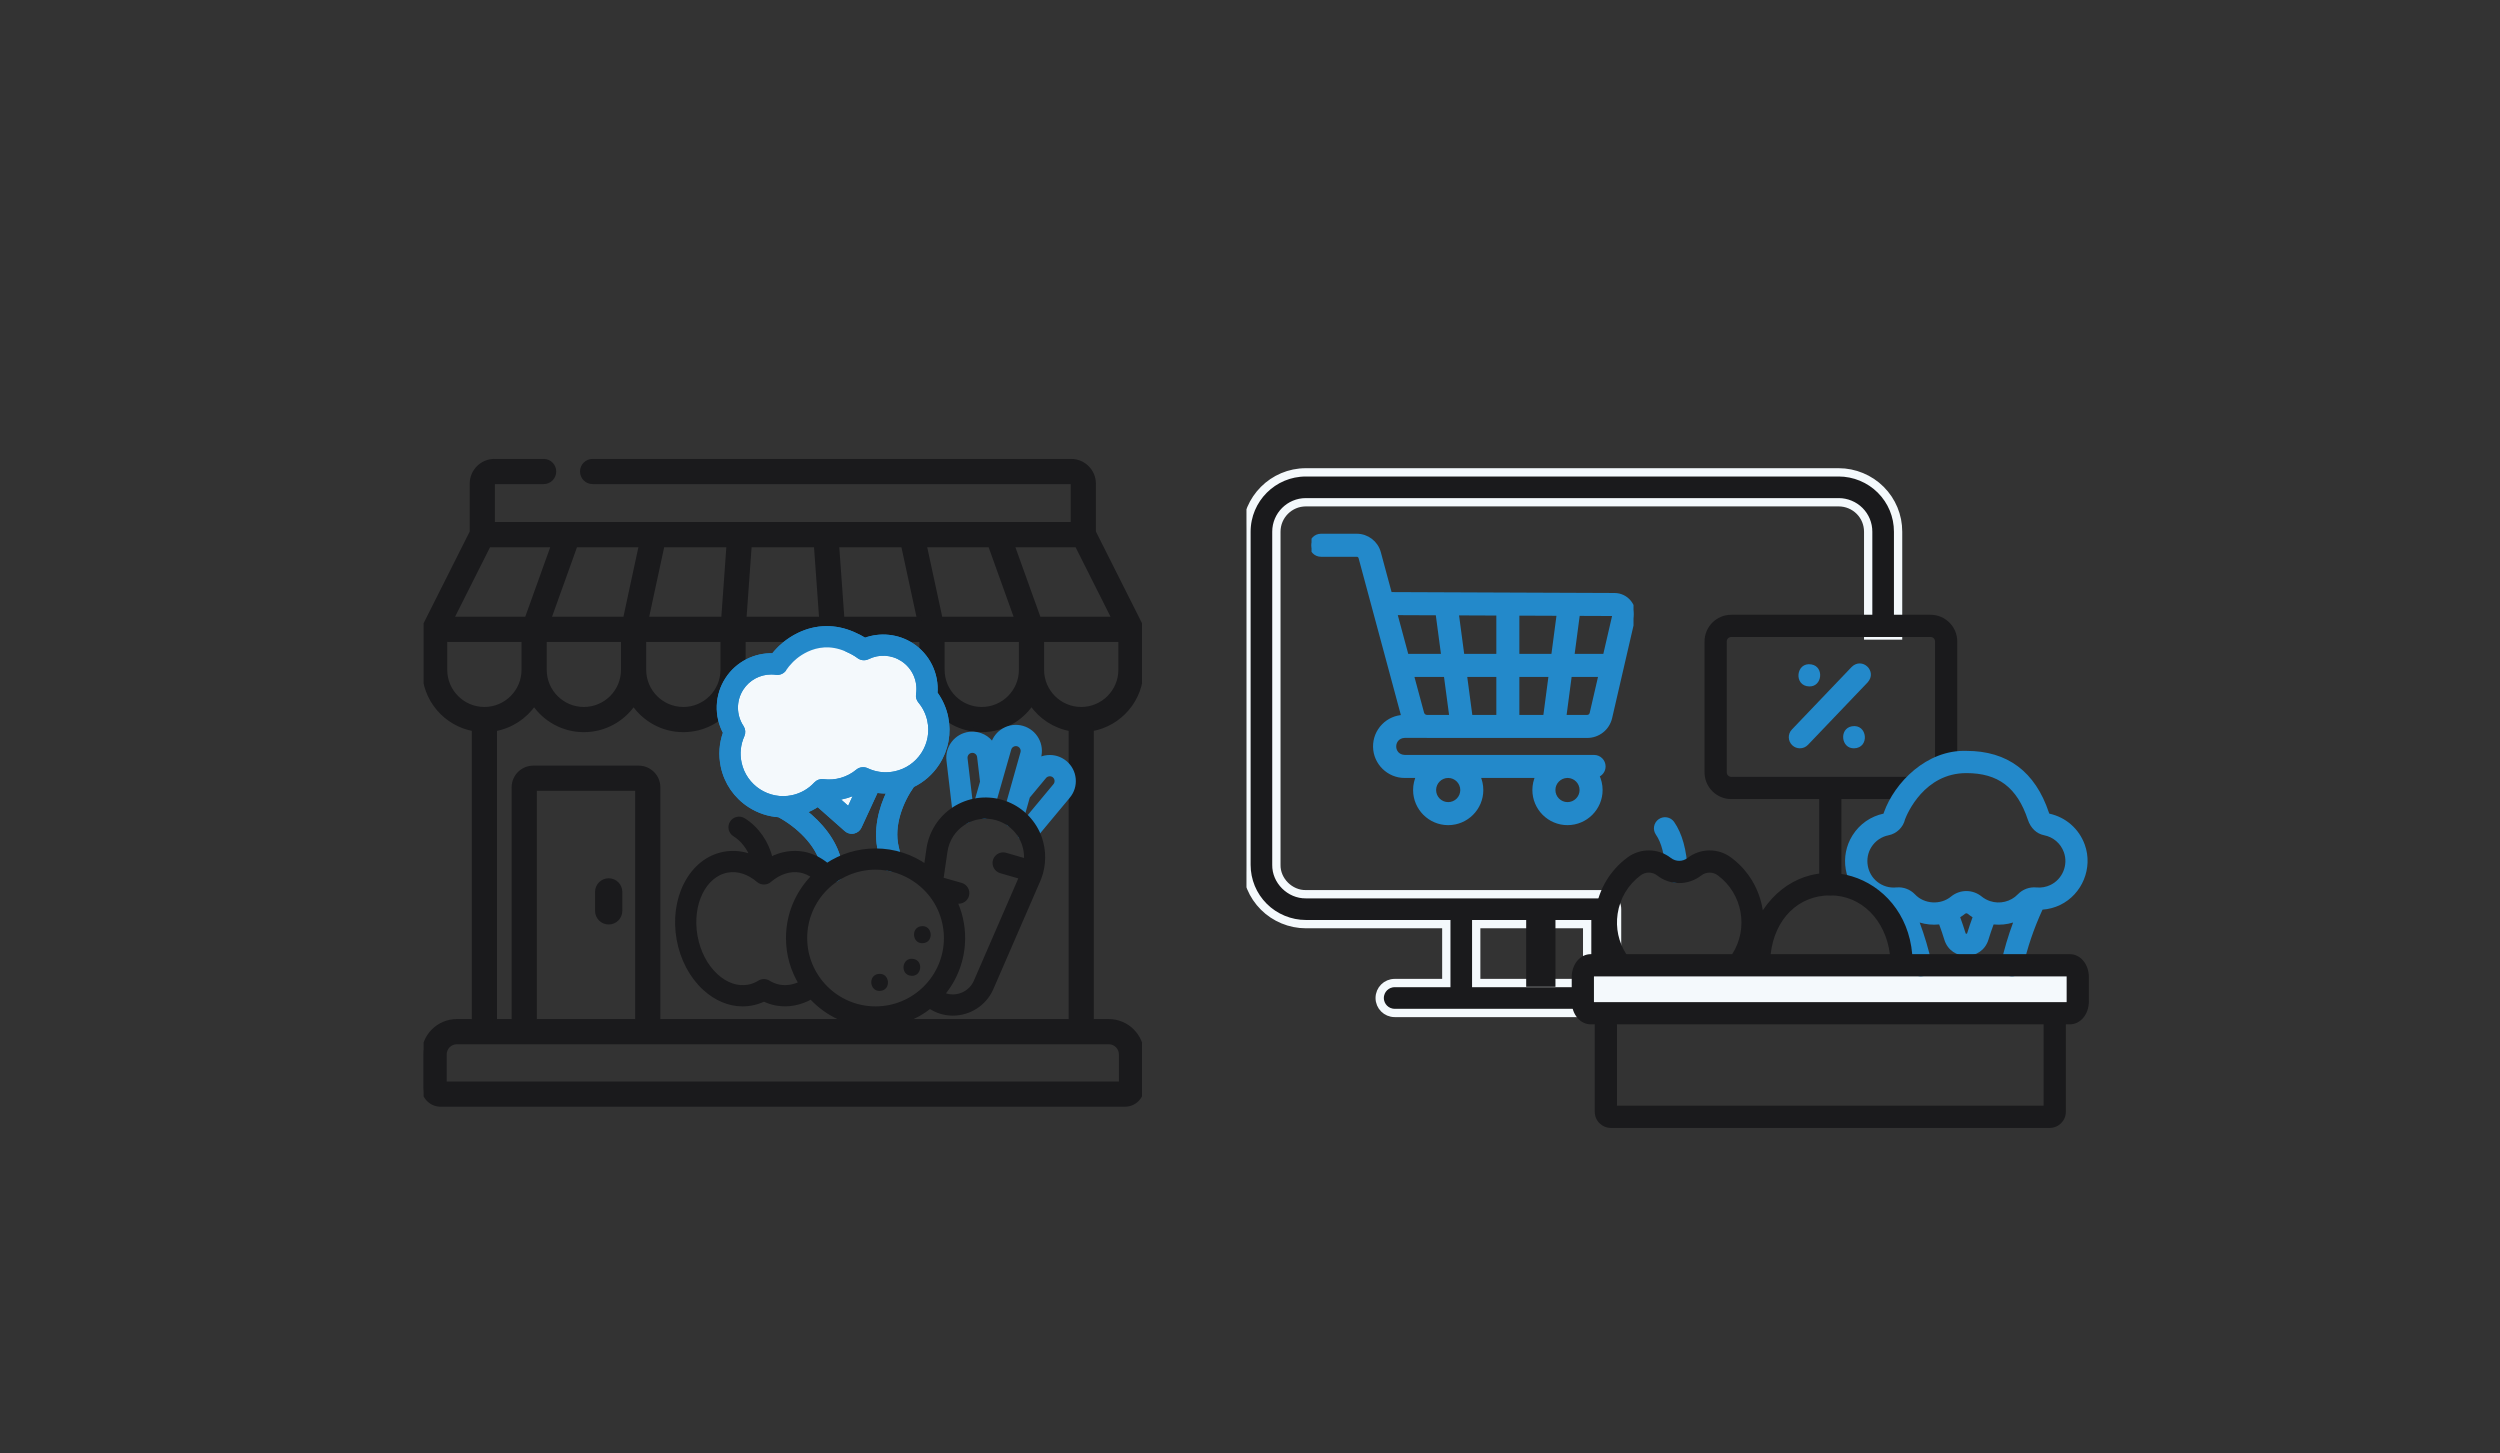 <svg width="602" height="350" viewBox="0 0 602 350" fill="none" xmlns="http://www.w3.org/2000/svg">
<rect x="0" y="0" width="602" height="350" fill="#333333" stroke="none"/>
<g clip-path="url(#clip0_14024_1405)">
<g clip-path="url(#clip1_14024_1405)">
<path d="M452.878 117.929C450.218 115.268 446.532 113.742 442.766 113.742H314.445C306.563 113.742 300.15 120.154 300.15 128.036V208.237C300.15 212.057 301.636 215.647 304.333 218.344C306.993 221.005 310.679 222.531 314.445 222.531H348.271V236.716H335.832C333.843 236.716 332.231 238.329 332.231 240.317C332.231 242.306 333.843 243.918 335.832 243.918C344.863 243.928 376.648 243.911 385.79 243.918C387.778 243.918 389.391 242.306 389.391 240.317V218.93C389.391 216.942 387.778 215.33 385.79 215.33C372.627 215.331 327.942 215.329 314.445 215.33C310.626 215.384 307.275 212.073 307.352 208.237V128.036C307.352 124.125 310.534 120.944 314.445 120.944H442.766C444.636 120.944 446.465 121.7 447.785 123.021C449.122 124.358 449.858 126.139 449.858 128.036V153.037H457.06V128.036C457.06 124.216 455.575 120.626 452.878 117.929ZM355.473 222.531H382.189V236.716H355.473V222.531Z" fill="#1A1A1C" stroke="#F4F9FC" stroke-width="2"/>
<g clip-path="url(#clip2_14024_1405)">
<path d="M338.228 182.286C334.841 182.113 334.904 177.348 338.228 177.182C347.643 177.215 372.475 177.191 382.189 177.198C384.846 177.198 387.119 175.39 387.716 172.801L393.232 148.916C393.548 147.548 393.229 146.132 392.358 145.032C391.486 143.932 390.182 143.292 388.778 143.292C384.87 143.292 351.699 143.142 334.708 143.074L332.015 133.081C331.368 130.693 329.189 129.025 326.715 129.025H318.087C316.832 129.025 315.814 130.043 315.814 131.298C315.814 132.553 316.832 133.571 318.087 133.571H326.715C327.141 133.571 327.516 133.858 327.627 134.267L337.97 172.643C336.152 172.709 334.458 173.449 333.173 174.752C331.823 176.122 331.098 177.935 331.132 179.858C331.199 183.703 334.382 186.831 338.228 186.831H341.542C341.05 187.865 340.773 189.021 340.773 190.24C340.773 194.627 344.342 198.195 348.728 198.195C353.115 198.195 356.683 194.627 356.683 190.24C356.683 189.021 356.407 187.865 355.914 186.831H370.265C369.773 187.865 369.497 189.02 369.497 190.239C369.497 194.626 373.065 198.194 377.452 198.194C381.838 198.194 385.407 194.625 385.407 190.239C385.407 188.973 385.108 187.775 384.579 186.711C385.479 186.408 386.127 185.56 386.127 184.558C386.127 183.303 385.109 182.286 383.854 182.286H338.228ZM352.137 190.241C352.137 192.121 350.608 193.65 348.728 193.65C346.848 193.65 345.318 192.121 345.318 190.241C345.318 188.362 346.846 186.833 348.725 186.831H348.731C350.61 186.833 352.137 188.362 352.137 190.241ZM377.452 193.649C375.572 193.649 374.042 192.119 374.042 190.239C374.042 188.378 375.542 186.861 377.397 186.831H377.507C379.362 186.861 380.862 188.378 380.862 190.239C380.862 192.119 379.332 193.649 377.452 193.649ZM388.795 147.854C388.808 147.871 388.806 147.879 388.803 147.892L386.479 157.957H378.609L379.949 147.802L388.76 147.837C388.773 147.838 388.781 147.838 388.795 147.854ZM365.363 172.652V162.503H373.424L372.085 172.652H365.363ZM354.093 172.652L352.742 162.503H360.817V172.652H354.093ZM343.63 172.652H343.622C343.069 172.652 342.58 172.278 342.436 171.746L339.945 162.503H348.156L349.507 172.652H343.63ZM352.137 157.957L350.77 147.684L360.817 147.725V157.957H352.137ZM365.363 157.957V147.743L375.367 147.783L374.024 157.957H365.363ZM346.182 147.666L347.552 157.957H338.72L335.935 147.624L346.182 147.666ZM382.189 172.652H376.669L378.009 162.503H385.429L383.287 171.778C383.168 172.293 382.717 172.652 382.189 172.652Z" fill="#2389CA" stroke="#2389CA"/>
</g>
<rect x="367.506" y="220.393" width="7.049" height="17.23" fill="#1A1A1C"/>
</g>
<g clip-path="url(#clip3_14024_1405)">
<rect x="382.387" y="233.707" width="116.697" height="8.615" fill="#F4F9FC"/>
<path d="M403.744 212.61C402.332 212.61 401.151 211.505 401.075 210.078C400.85 205.898 400.087 202.923 398.742 200.982C397.9 199.768 398.202 198.101 399.417 197.259C400.631 196.418 402.298 196.719 403.14 197.934C405.066 200.714 406.139 204.593 406.418 209.791C406.497 211.267 405.365 212.527 403.89 212.606C403.841 212.609 403.792 212.61 403.744 212.61Z" fill="#2389CA"/>
<path d="M464.877 148.036H416.885C413.338 148.036 410.453 150.921 410.453 154.468V185.984C410.453 189.531 413.338 192.416 416.885 192.416H438.06V212.93C438.191 216.476 443.28 216.474 443.411 212.93V192.416H459.45C462.995 192.285 462.993 187.196 459.45 187.065H416.885C416.289 187.065 415.804 186.58 415.804 185.984V154.468C415.804 153.872 416.289 153.386 416.885 153.386H464.877C465.473 153.386 465.958 153.872 465.958 154.468V183.487C466.09 187.033 471.179 187.03 471.309 183.487V154.468C471.31 150.921 468.424 148.036 464.877 148.036Z" fill="#1A1A1C"/>
<path d="M433.416 180.194C432.752 180.194 432.087 179.949 431.569 179.453C430.5 178.433 430.461 176.739 431.482 175.671L445.888 160.591C448.433 158.117 452.11 161.634 449.757 164.287L435.351 179.367C434.826 179.917 434.121 180.194 433.416 180.194Z" fill="#2389CA"/>
<path d="M502.024 203.43C500.645 199.581 497.463 196.789 493.477 195.922C493.448 195.867 493.413 195.788 493.379 195.685C490.087 185.815 483.401 180.812 473.506 180.812C463.942 180.506 456.206 188.434 453.637 195.648C453.606 195.737 453.579 195.828 453.557 195.919C450.447 196.582 447.802 198.429 446.094 201.136C442.914 206.183 444.033 212.795 448.699 216.517C450.579 218.015 452.827 218.883 455.173 219.046C457.257 223.561 458.85 228.253 459.912 233.017C460.19 234.263 461.295 235.11 462.521 235.11C462.714 235.11 462.909 235.089 463.105 235.046C464.547 234.724 465.456 233.295 465.135 231.852C464.403 228.573 463.439 225.327 462.254 222.143C463.739 222.604 465.378 222.77 466.952 222.604C467.402 223.826 467.821 225.054 468.196 226.277C469.785 231.48 477.228 231.477 478.816 226.277C479.192 225.047 479.61 223.82 480.058 222.605C481.633 222.77 483.272 222.604 484.758 222.141C483.573 225.325 482.608 228.572 481.877 231.852C481.555 233.295 482.464 234.724 483.906 235.046C485.311 235.37 486.784 234.469 487.099 233.017C488.162 228.249 489.756 223.556 491.841 219.042C493.306 218.936 494.748 218.559 496.087 217.913C501.409 215.349 504.017 208.988 502.024 203.43ZM473.505 224.85C473.355 224.85 473.337 224.791 473.312 224.709C472.92 223.431 472.483 222.148 472.015 220.872C472.421 220.618 472.812 220.342 473.185 220.04C473.378 219.884 473.627 219.884 473.819 220.039C474.193 220.342 474.586 220.619 474.993 220.873C474.528 222.143 474.093 223.425 473.699 224.709C473.674 224.791 473.656 224.85 473.505 224.85ZM493.762 213.093C492.719 213.597 491.566 213.806 490.428 213.701C490.412 213.7 490.397 213.698 490.381 213.697C488.699 213.536 487.06 214.141 485.891 215.351C484.198 217.127 481.538 217.773 479.217 216.987C478.469 216.739 477.787 216.367 477.187 215.881C475.017 214.124 471.987 214.126 469.817 215.882C467.322 217.966 463.338 217.739 461.116 215.352C459.95 214.15 458.337 213.547 456.685 213.69C456.676 213.691 456.666 213.691 456.656 213.692C456.656 213.692 456.655 213.692 456.654 213.692C456.654 213.692 456.653 213.693 456.653 213.693H456.652C456.636 213.694 456.62 213.695 456.604 213.697C454.96 213.855 453.337 213.37 452.034 212.333C449.545 210.347 448.924 206.682 450.621 203.99C451.566 202.491 453.038 201.477 454.768 201.133C456.736 200.741 458.299 199.206 458.743 197.267C459.287 195.857 463.391 186.163 473.506 186.163C481.153 186.163 485.716 189.622 488.303 197.378C488.979 199.406 490.41 200.773 492.22 201.126C494.44 201.566 496.222 203.102 496.987 205.236C498.068 208.25 496.652 211.701 493.762 213.093Z" fill="#2389CA"/>
<path d="M498.411 229.759H460.463C458.773 210.25 435.474 202.827 424.477 219.197C423.698 214.076 420.981 209.559 416.818 206.471C413.715 204.17 409.42 204.222 406.373 206.597C405.188 207.522 403.532 207.522 402.346 206.597C399.299 204.222 395.004 204.17 391.898 206.472C387.716 209.574 384.992 214.12 384.229 219.272C383.694 222.882 384.17 226.486 385.568 229.759H383.06C380.487 229.759 378.471 232.191 378.471 235.296V241.128C378.471 244.233 380.487 246.665 383.06 246.665H384.017V267.729C384.017 269.865 385.755 271.603 387.892 271.603H493.579C495.716 271.603 497.454 269.865 497.454 267.729V246.665H498.411C500.984 246.665 503 244.233 503 241.128V235.296C503 232.191 500.984 229.759 498.411 229.759ZM440.735 215.606C448.22 215.606 454.039 221.527 455.083 229.759H426.372C427.351 221.302 432.982 215.606 440.735 215.606ZM389.522 220.056C390.076 216.318 392.052 213.02 395.085 210.77C396.266 209.895 397.898 209.914 399.055 210.816C402.178 213.253 406.542 213.253 409.664 210.816C410.821 209.915 412.452 209.895 413.631 210.769C419.634 215.221 421.09 223.557 417.113 229.759H391.606C389.756 226.881 389.016 223.473 389.522 220.056ZM492.103 266.252H389.368V246.665H492.103L492.103 266.252ZM497.649 241.128C497.649 241.196 497.645 241.258 497.638 241.314H383.832C383.826 241.258 383.822 241.196 383.822 241.128V235.296C383.822 235.228 383.826 235.166 383.832 235.11H423.458C423.516 235.115 423.574 235.115 423.632 235.11H457.839C457.897 235.115 457.955 235.115 458.013 235.11H497.638C497.645 235.166 497.649 235.228 497.649 235.296V241.128Z" fill="#1A1A1C"/>
<path d="M446.448 180.195C443.306 180.266 442.827 175.439 445.926 174.895C449.711 174.214 450.293 180.123 446.448 180.195Z" fill="#2389CA"/>
<path d="M435.679 165.293C431.835 165.225 432.421 159.31 436.202 159.995C439.301 160.533 438.824 165.372 435.679 165.293Z" fill="#2389CA"/>
</g>
<g clip-path="url(#clip4_14024_1405)">
<path d="M146.573 212.239C145.174 212.239 144.039 213.373 144.039 214.773V219.334C144.039 220.734 145.174 221.868 146.573 221.868C147.973 221.868 149.107 220.734 149.107 219.334V214.773C149.107 213.373 147.973 212.239 146.573 212.239Z" fill="#1A1A1C" stroke="#1A1A1C" stroke-width="1.5"/>
<path d="M266.996 245.89H262.893V175.579C269.69 174.376 274.87 168.431 274.87 161.294V151.537C274.87 151.488 274.865 151.439 274.862 151.39C274.86 151.363 274.86 151.335 274.858 151.308C274.849 151.208 274.835 151.11 274.815 151.014C274.814 151.008 274.812 151.003 274.81 150.997C274.791 150.905 274.764 150.815 274.735 150.727C274.727 150.705 274.719 150.682 274.71 150.66C274.682 150.585 274.651 150.511 274.616 150.439C274.61 150.426 274.606 150.412 274.6 150.399L263.394 128.116V116.46C263.394 113.452 260.947 111.005 257.939 111.005H142.701C141.301 111.005 140.167 112.14 140.167 113.539C140.167 114.939 141.301 116.073 142.701 116.073H257.939C258.152 116.073 258.326 116.247 258.326 116.46V126.206H118.674V116.46C118.674 116.247 118.848 116.073 119.061 116.073H130.91C132.309 116.073 133.444 114.939 133.444 113.539C133.444 112.14 132.309 111.005 130.91 111.005H119.061C116.053 111.005 113.606 113.452 113.606 116.46V128.116L102.401 150.399C102.394 150.412 102.39 150.426 102.384 150.439C102.349 150.511 102.318 150.585 102.29 150.66C102.282 150.683 102.273 150.705 102.266 150.727C102.236 150.815 102.21 150.905 102.19 150.997C102.189 151.003 102.187 151.008 102.186 151.014C102.165 151.11 102.151 151.208 102.142 151.308C102.14 151.335 102.14 151.363 102.138 151.39C102.135 151.439 102.131 151.488 102.131 151.537V161.294C102.131 168.431 107.311 174.376 114.107 175.579V245.89H110.004C105.59 245.89 102 249.481 102 253.895V261.91C102 264.162 103.832 265.995 106.085 265.995H270.915C273.168 265.995 275 264.162 275 261.91V253.895C275 249.481 271.41 245.89 266.996 245.89ZM269.801 161.295C269.801 166.501 265.565 170.737 260.359 170.737C255.152 170.737 250.916 166.501 250.916 161.295V154.072H269.801V161.295ZM259.31 131.275L268.224 149.003H250.165L243.797 131.275H259.31ZM238.412 131.275L244.779 149.003H226.476L222.655 131.275H238.412ZM245.848 154.072V161.294C245.848 166.501 241.612 170.737 236.406 170.737C231.199 170.737 226.963 166.501 226.963 161.294V154.072H245.848ZM217.47 131.275L221.291 149.003H202.835L201.562 131.275H217.47ZM221.895 154.072V161.294C221.895 166.501 217.659 170.737 212.453 170.737C207.247 170.737 203.011 166.501 203.011 161.294V154.072H221.895ZM180.52 131.275H196.48L197.753 149.003H179.246L180.52 131.275ZM179.058 154.072H197.942V161.294C197.942 166.501 193.707 170.737 188.5 170.737C183.293 170.737 179.058 166.501 179.058 161.294V154.072ZM188.5 175.805C193.468 175.805 197.86 173.294 200.477 169.476C203.093 173.294 207.485 175.805 212.453 175.805C217.421 175.805 221.813 173.294 224.429 169.476C227.046 173.294 231.437 175.805 236.406 175.805C241.374 175.805 245.766 173.294 248.382 169.476C250.543 172.63 253.917 174.887 257.825 175.579V245.89H158.513V189.576C158.513 186.977 156.398 184.863 153.799 184.863H128.415C125.816 184.863 123.702 186.977 123.702 189.576V245.89H119.176V175.579C123.084 174.887 126.457 172.63 128.618 169.476C131.235 173.294 135.626 175.805 140.595 175.805C145.563 175.805 149.954 173.294 152.571 169.476C155.188 173.294 159.579 175.805 164.547 175.805C169.515 175.805 173.907 173.294 176.524 169.476C179.14 173.294 183.532 175.805 188.5 175.805ZM153.445 189.931V245.89H128.77V189.931H153.445ZM131.152 161.295V154.072H150.037V161.295C150.037 166.501 145.801 170.737 140.594 170.737C135.388 170.737 131.152 166.501 131.152 161.295ZM159.53 131.275H175.438L174.165 149.003H155.709L159.53 131.275ZM155.105 154.072H173.989V161.294C173.989 166.501 169.753 170.737 164.547 170.737C159.34 170.737 155.105 166.501 155.105 161.294V154.072ZM154.345 131.275L150.524 149.003H132.221L138.588 131.275H154.345ZM117.69 131.275H133.203L126.835 149.003H108.776L117.69 131.275ZM107.199 161.295V154.072H126.084V161.295C126.084 166.501 121.848 170.737 116.641 170.737C111.435 170.737 107.199 166.501 107.199 161.295ZM107.068 260.927V253.894C107.068 252.275 108.385 250.959 110.004 250.959H266.996C268.615 250.959 269.931 252.275 269.931 253.894V260.927H107.068Z" fill="#1A1A1C" stroke="#1A1A1C"/>
<path d="M225.249 166.931C226.491 168.621 227.37 170.575 227.809 172.633C228.635 176.512 227.901 180.48 225.742 183.806C224.233 186.133 222.152 187.948 219.712 189.113C217.009 192.926 214.668 198.707 215.91 203.978L216.562 206.761C216.821 207.867 216.135 208.973 215.029 209.232C214.872 209.269 214.714 209.286 214.559 209.286C213.626 209.286 212.781 208.647 212.559 207.699L211.908 204.918C210.74 199.963 212.017 194.765 214.094 190.551C213.054 190.61 212.018 190.558 210.996 190.398L206.986 199.084C206.714 199.675 206.178 200.101 205.542 200.235C205.402 200.264 205.26 200.279 205.12 200.279C204.623 200.279 204.137 200.098 203.758 199.762L196.947 193.736C195.945 194.422 194.863 194.981 193.718 195.402C197.439 198.292 200.951 202.396 202.091 207.235L202.589 209.407C202.843 210.513 202.152 211.616 201.045 211.87C200.891 211.905 200.736 211.922 200.584 211.922C199.647 211.922 198.8 211.278 198.582 210.326L198.087 208.166C196.908 203.167 192.026 198.652 187.581 196.292C185.082 196.128 182.654 195.328 180.496 193.928C177.17 191.77 174.883 188.445 174.057 184.566C173.472 181.822 173.668 179.027 174.618 176.418C172.427 172.383 172.591 167.443 175.122 163.543C177.551 159.799 181.802 157.635 186.212 157.81C186.591 157.326 186.998 156.862 187.427 156.424C187.739 156.085 189.535 154.213 192.406 152.833C196.573 150.829 201.063 150.754 205.39 152.616C206.494 153.091 207.43 153.573 208.261 154.097C211.974 152.712 216.197 153.148 219.549 155.323C223.452 157.856 225.625 162.336 225.249 166.931Z" fill="#F4F9FC"/>
<path d="M188.897 161.105C188.457 161.761 187.681 162.107 186.9 161.996C186.502 161.939 186.104 161.911 185.709 161.911C182.859 161.911 180.146 163.352 178.571 165.78C176.728 168.621 176.747 172.28 178.621 175.104C179.011 175.692 179.072 176.439 178.783 177.083C177.843 179.173 177.599 181.465 178.078 183.71C179.31 189.499 185.023 193.207 190.813 191.973C192.995 191.508 194.947 190.397 196.458 188.759C196.912 188.267 197.577 188.026 198.24 188.115C201.197 188.508 204.214 187.633 206.518 185.714C207.132 185.202 207.988 185.092 208.712 185.434C209.245 185.686 209.791 185.892 210.347 186.052C210.351 186.053 210.354 186.054 210.358 186.055C212.03 186.534 213.788 186.595 215.524 186.225C218.329 185.628 220.733 183.974 222.294 181.569C223.854 179.163 224.385 176.294 223.788 173.489C223.42 171.761 222.661 170.2 221.532 168.849C221.152 168.395 220.987 167.799 221.078 167.214C221.595 163.905 220.116 160.592 217.311 158.771C214.781 157.13 211.65 156.944 208.937 158.276C208.242 158.617 207.415 158.54 206.796 158.075C205.991 157.47 205.028 156.935 203.765 156.392M227.809 172.633C227.37 170.575 226.491 168.621 225.249 166.931C225.625 162.336 223.452 157.856 219.549 155.323C216.197 153.148 211.974 152.712 208.261 154.097C207.43 153.573 206.494 153.091 205.39 152.616C201.063 150.754 196.573 150.829 192.406 152.833C189.535 154.213 187.739 156.085 187.427 156.424C186.998 156.862 186.591 157.326 186.212 157.81C181.802 157.635 177.551 159.799 175.122 163.543C172.591 167.443 172.427 172.383 174.618 176.418C173.668 179.027 173.472 181.822 174.057 184.566C174.883 188.445 177.17 191.769 180.496 193.928C182.654 195.328 185.082 196.128 187.581 196.292C192.026 198.652 196.908 203.167 198.087 208.166L198.582 210.326C198.8 211.278 199.647 211.922 200.584 211.922C200.736 211.922 200.891 211.905 201.045 211.87C202.152 211.616 202.843 210.513 202.589 209.407L202.091 207.235C200.951 202.396 197.439 198.292 193.718 195.402C194.863 194.981 195.945 194.422 196.947 193.736L203.758 199.762C204.137 200.098 204.623 200.279 205.12 200.279C205.26 200.279 205.402 200.264 205.542 200.235C206.178 200.101 206.714 199.675 206.986 199.084L210.996 190.398C212.018 190.558 213.054 190.61 214.094 190.551C212.017 194.765 210.74 199.963 211.908 204.918L212.559 207.699C212.781 208.647 213.626 209.286 214.559 209.286C214.714 209.286 214.872 209.269 215.029 209.232C216.135 208.973 216.821 207.867 216.562 206.761L215.91 203.978C214.668 198.707 217.009 192.926 219.712 189.113C222.152 187.948 224.233 186.133 225.742 183.806C227.901 180.48 228.635 176.512 227.809 172.633ZM204.412 194.852L201.422 192.207C203.124 191.999 204.782 191.498 206.317 190.725L204.412 194.852Z" stroke="#2389CA" stroke-linejoin="bevel"/>
<path d="M227.809 172.633C227.37 170.575 226.491 168.621 225.249 166.931C225.625 162.336 223.452 157.856 219.549 155.323C216.197 153.148 211.974 152.712 208.261 154.097C207.43 153.573 206.494 153.091 205.39 152.616C201.063 150.754 196.573 150.829 192.406 152.833C189.535 154.213 187.739 156.085 187.427 156.424C186.998 156.862 186.591 157.326 186.212 157.81C181.802 157.635 177.551 159.799 175.122 163.543C172.591 167.443 172.427 172.383 174.618 176.418C173.668 179.027 173.472 181.822 174.057 184.566C174.883 188.445 177.17 191.769 180.496 193.928C182.654 195.328 185.082 196.128 187.581 196.292C192.026 198.652 196.908 203.167 198.087 208.166L198.582 210.326C198.8 211.278 199.647 211.922 200.584 211.922C200.736 211.922 200.891 211.905 201.045 211.87C202.152 211.616 202.843 210.513 202.589 209.407L202.091 207.235C200.951 202.396 197.439 198.292 193.718 195.402C194.863 194.981 195.945 194.422 196.947 193.736L203.758 199.762C204.137 200.098 204.623 200.279 205.12 200.279C205.26 200.279 205.402 200.264 205.542 200.235C206.178 200.101 206.714 199.675 206.986 199.084L210.996 190.398C212.018 190.558 213.054 190.61 214.094 190.551C212.017 194.765 210.74 199.963 211.908 204.918L212.559 207.699C212.781 208.647 213.626 209.286 214.559 209.286C214.714 209.286 214.872 209.269 215.029 209.232C216.135 208.973 216.821 207.867 216.562 206.761L215.91 203.978C214.668 198.707 217.009 192.926 219.712 189.113C222.152 187.948 224.233 186.133 225.742 183.806C227.901 180.48 228.635 176.512 227.809 172.633ZM204.412 194.852L201.422 192.207C203.124 191.999 204.782 191.498 206.317 190.725L204.412 194.852ZM222.294 181.569C220.733 183.974 218.329 185.628 215.524 186.225C213.788 186.595 212.03 186.534 210.358 186.055C210.354 186.054 210.351 186.053 210.347 186.052C209.791 185.892 209.245 185.686 208.712 185.434C207.988 185.092 207.132 185.202 206.518 185.714C204.214 187.633 201.197 188.508 198.24 188.115C197.577 188.026 196.912 188.267 196.458 188.759C194.947 190.397 192.995 191.508 190.813 191.973C185.023 193.207 179.31 189.499 178.078 183.71C177.599 181.465 177.843 179.173 178.783 177.083C179.072 176.439 179.011 175.692 178.621 175.104C176.747 172.28 176.728 168.621 178.571 165.78C180.146 163.352 182.859 161.911 185.709 161.911C186.104 161.911 186.502 161.939 186.9 161.996C187.681 162.107 188.457 161.761 188.897 161.105C189.335 160.452 189.835 159.838 190.386 159.279C190.407 159.257 190.434 159.228 190.455 159.205C190.681 158.954 196.085 153.088 203.765 156.392C205.028 156.935 205.991 157.47 206.796 158.075C207.415 158.54 208.242 158.617 208.937 158.276C211.65 156.944 214.781 157.13 217.311 158.771C220.116 160.592 221.595 163.905 221.078 167.214C220.987 167.799 221.152 168.395 221.532 168.849C222.661 170.2 223.42 171.761 223.788 173.489C224.385 176.294 223.854 179.163 222.294 181.569Z" fill="#2389CA" stroke="#2389CA"/>
<path d="M258.536 187.55C258.396 186.015 257.666 184.626 256.481 183.64C255.297 182.654 253.799 182.188 252.264 182.328C251.454 182.402 250.685 182.642 249.994 183.025L250.17 182.403C251.042 179.343 249.263 176.144 246.203 175.271C244.721 174.848 243.163 175.028 241.816 175.777C240.469 176.526 239.494 177.755 239.071 179.237L239.031 179.376C237.925 177.606 235.899 176.516 233.673 176.695C233.604 176.701 233.535 176.707 233.465 176.716C230.305 177.087 228.036 179.961 228.408 183.121L229.937 196.108C230.06 197.154 230.948 197.923 231.976 197.923C232.056 197.923 232.138 197.918 232.219 197.909C233.347 197.776 234.153 196.754 234.02 195.627L232.49 182.641C232.384 181.732 233.036 180.906 233.943 180.799C233.965 180.796 233.986 180.794 234.006 180.793C234.901 180.719 235.682 181.362 235.787 182.253L236.493 188.263L234.833 194.078C234.521 195.169 235.153 196.307 236.245 196.619C237.337 196.931 238.474 196.299 238.786 195.207L240.536 189.077C240.552 189.03 240.565 188.983 240.577 188.935C240.577 188.935 243.021 180.375 243.024 180.365C243.273 179.495 244.205 178.976 245.075 179.224C245.955 179.475 246.467 180.395 246.214 181.282L242.037 196.111C241.729 197.203 242.366 198.339 243.458 198.646C243.644 198.699 243.832 198.724 244.017 198.724C244.914 198.724 245.739 198.132 245.994 197.225L247.519 191.813C247.519 191.813 251.501 187.029 251.514 187.013C252.085 186.327 253.169 186.232 253.851 186.8C254.533 187.368 254.65 188.433 254.064 189.137L245.867 198.991C245.14 199.864 245.259 201.16 246.132 201.886C246.516 202.205 246.982 202.361 247.446 202.361C248.035 202.361 248.62 202.109 249.027 201.62L257.224 191.767C258.211 190.583 258.677 189.085 258.536 187.55Z" fill="#2389CA" stroke="#2389CA" stroke-linejoin="bevel"/>
<path d="M250.669 210.187C251.55 207.006 251.286 203.482 249.867 200.481C248.158 196.866 244.973 194.164 241.127 193.067C237.282 191.97 233.15 192.585 229.791 194.755C226.432 196.924 224.172 200.438 223.591 204.396L222.969 208.66C219.536 206.233 215.348 204.805 210.834 204.805C206.522 204.805 202.509 206.108 199.166 208.339C197.451 206.916 195.45 205.935 193.479 205.581C190.826 205.104 188.117 205.556 185.605 206.856C184.683 202.949 182.306 199.462 179.038 197.448C178.071 196.853 176.805 197.153 176.209 198.12C175.614 199.087 175.915 200.353 176.882 200.948C178.783 202.12 180.29 204.074 181.143 206.318C178.971 205.44 176.685 205.177 174.438 205.581C170.527 206.283 167.236 208.885 165.17 212.907C163.2 216.745 162.581 221.457 163.429 226.175C164.276 230.893 166.496 235.095 169.679 238.007C172.422 240.517 175.607 241.838 178.827 241.838C180.586 241.838 182.377 241.426 183.959 240.659C184.927 241.129 185.946 241.462 187 241.651C189.767 242.148 192.662 241.604 195.319 240.119C199.173 244.315 204.701 246.948 210.834 246.948C215.773 246.948 220.32 245.24 223.916 242.383C224.808 242.962 225.776 243.419 226.691 243.68C227.605 243.941 228.531 244.066 229.445 244.066C233.384 244.066 237.104 241.745 238.737 237.985C238.737 237.985 250.047 211.946 250.05 211.94C250.297 211.372 250.503 210.786 250.669 210.187ZM187.727 237.605C186.783 237.435 185.878 237.086 185.038 236.568C184.376 236.159 183.541 236.159 182.879 236.568C182.039 237.086 181.134 237.435 180.19 237.605C177.57 238.075 174.822 237.141 172.454 234.974C169.932 232.667 168.164 229.284 167.475 225.448C166.09 217.735 169.54 210.637 175.165 209.627C177.669 209.178 180.315 210.022 182.616 212.006C183.397 212.679 184.637 212.657 185.396 211.927C187.675 210.001 190.282 209.184 192.752 209.627C193.813 209.818 194.905 210.304 195.911 211.014C192.113 214.827 189.762 220.082 189.762 225.877C189.762 229.87 190.878 233.607 192.816 236.793C191.138 237.614 189.381 237.901 187.727 237.605ZM193.873 225.877C193.873 216.525 201.482 208.916 210.834 208.916C216.71 208.916 222.361 212.127 225.392 217.184C226.961 219.801 227.794 222.826 227.794 225.877C227.794 235.229 220.186 242.837 210.834 242.837C201.481 242.837 193.873 235.229 193.873 225.877ZM234.966 236.348C233.773 239.096 230.699 240.548 227.819 239.727C227.553 239.651 227.268 239.537 226.981 239.399C230.053 235.737 231.906 231.019 231.906 225.877C231.906 222.675 231.187 219.639 229.904 216.919L230.302 217.032C230.49 217.086 230.68 217.111 230.866 217.111C231.761 217.111 232.585 216.521 232.842 215.618C233.153 214.526 232.519 213.389 231.427 213.078L226.677 211.726L227.658 204.992C228.068 202.208 229.658 199.735 232.022 198.208C234.386 196.681 237.294 196.248 240 197.02C242.706 197.792 244.948 199.694 246.15 202.238C246.897 203.817 247.197 205.549 247.05 207.253L242.128 205.831C241.038 205.517 239.898 206.145 239.583 207.236C239.268 208.326 239.896 209.466 240.987 209.781L245.89 211.197L234.966 236.348Z" fill="#1A1A1C" stroke="#1A1A1C"/>
<path d="M211.813 238.614C209.398 238.668 209.031 234.961 211.412 234.542C214.323 234.023 214.767 238.558 211.813 238.614Z" fill="#1A1A1C"/>
<path d="M222.106 227.125C219.692 227.185 219.325 223.468 221.705 223.055C224.611 222.528 225.061 227.074 222.106 227.125Z" fill="#1A1A1C"/>
<path d="M219.575 234.981C216.621 234.926 217.067 230.387 219.975 230.909C222.356 231.326 221.99 235.035 219.575 234.981Z" fill="#1A1A1C"/>
</g>
</g>
<defs>
<clipPath id="clip0_14024_1405">
<rect width="602" height="350" fill="white"/>
</clipPath>
<clipPath id="clip1_14024_1405">
<rect width="167.605" height="167.605" fill="white" transform="translate(300.15 108.395)"/>
</clipPath>
<clipPath id="clip2_14024_1405">
<rect width="77.537" height="77.537" fill="white" transform="translate(315.814 124.842)"/>
</clipPath>
<clipPath id="clip3_14024_1405">
<rect width="124.529" height="124.529" fill="white" transform="translate(378.471 147.555)"/>
</clipPath>
<clipPath id="clip4_14024_1405">
<rect width="173" height="173" fill="white" transform="translate(102 102)"/>
</clipPath>
</defs>
</svg>
